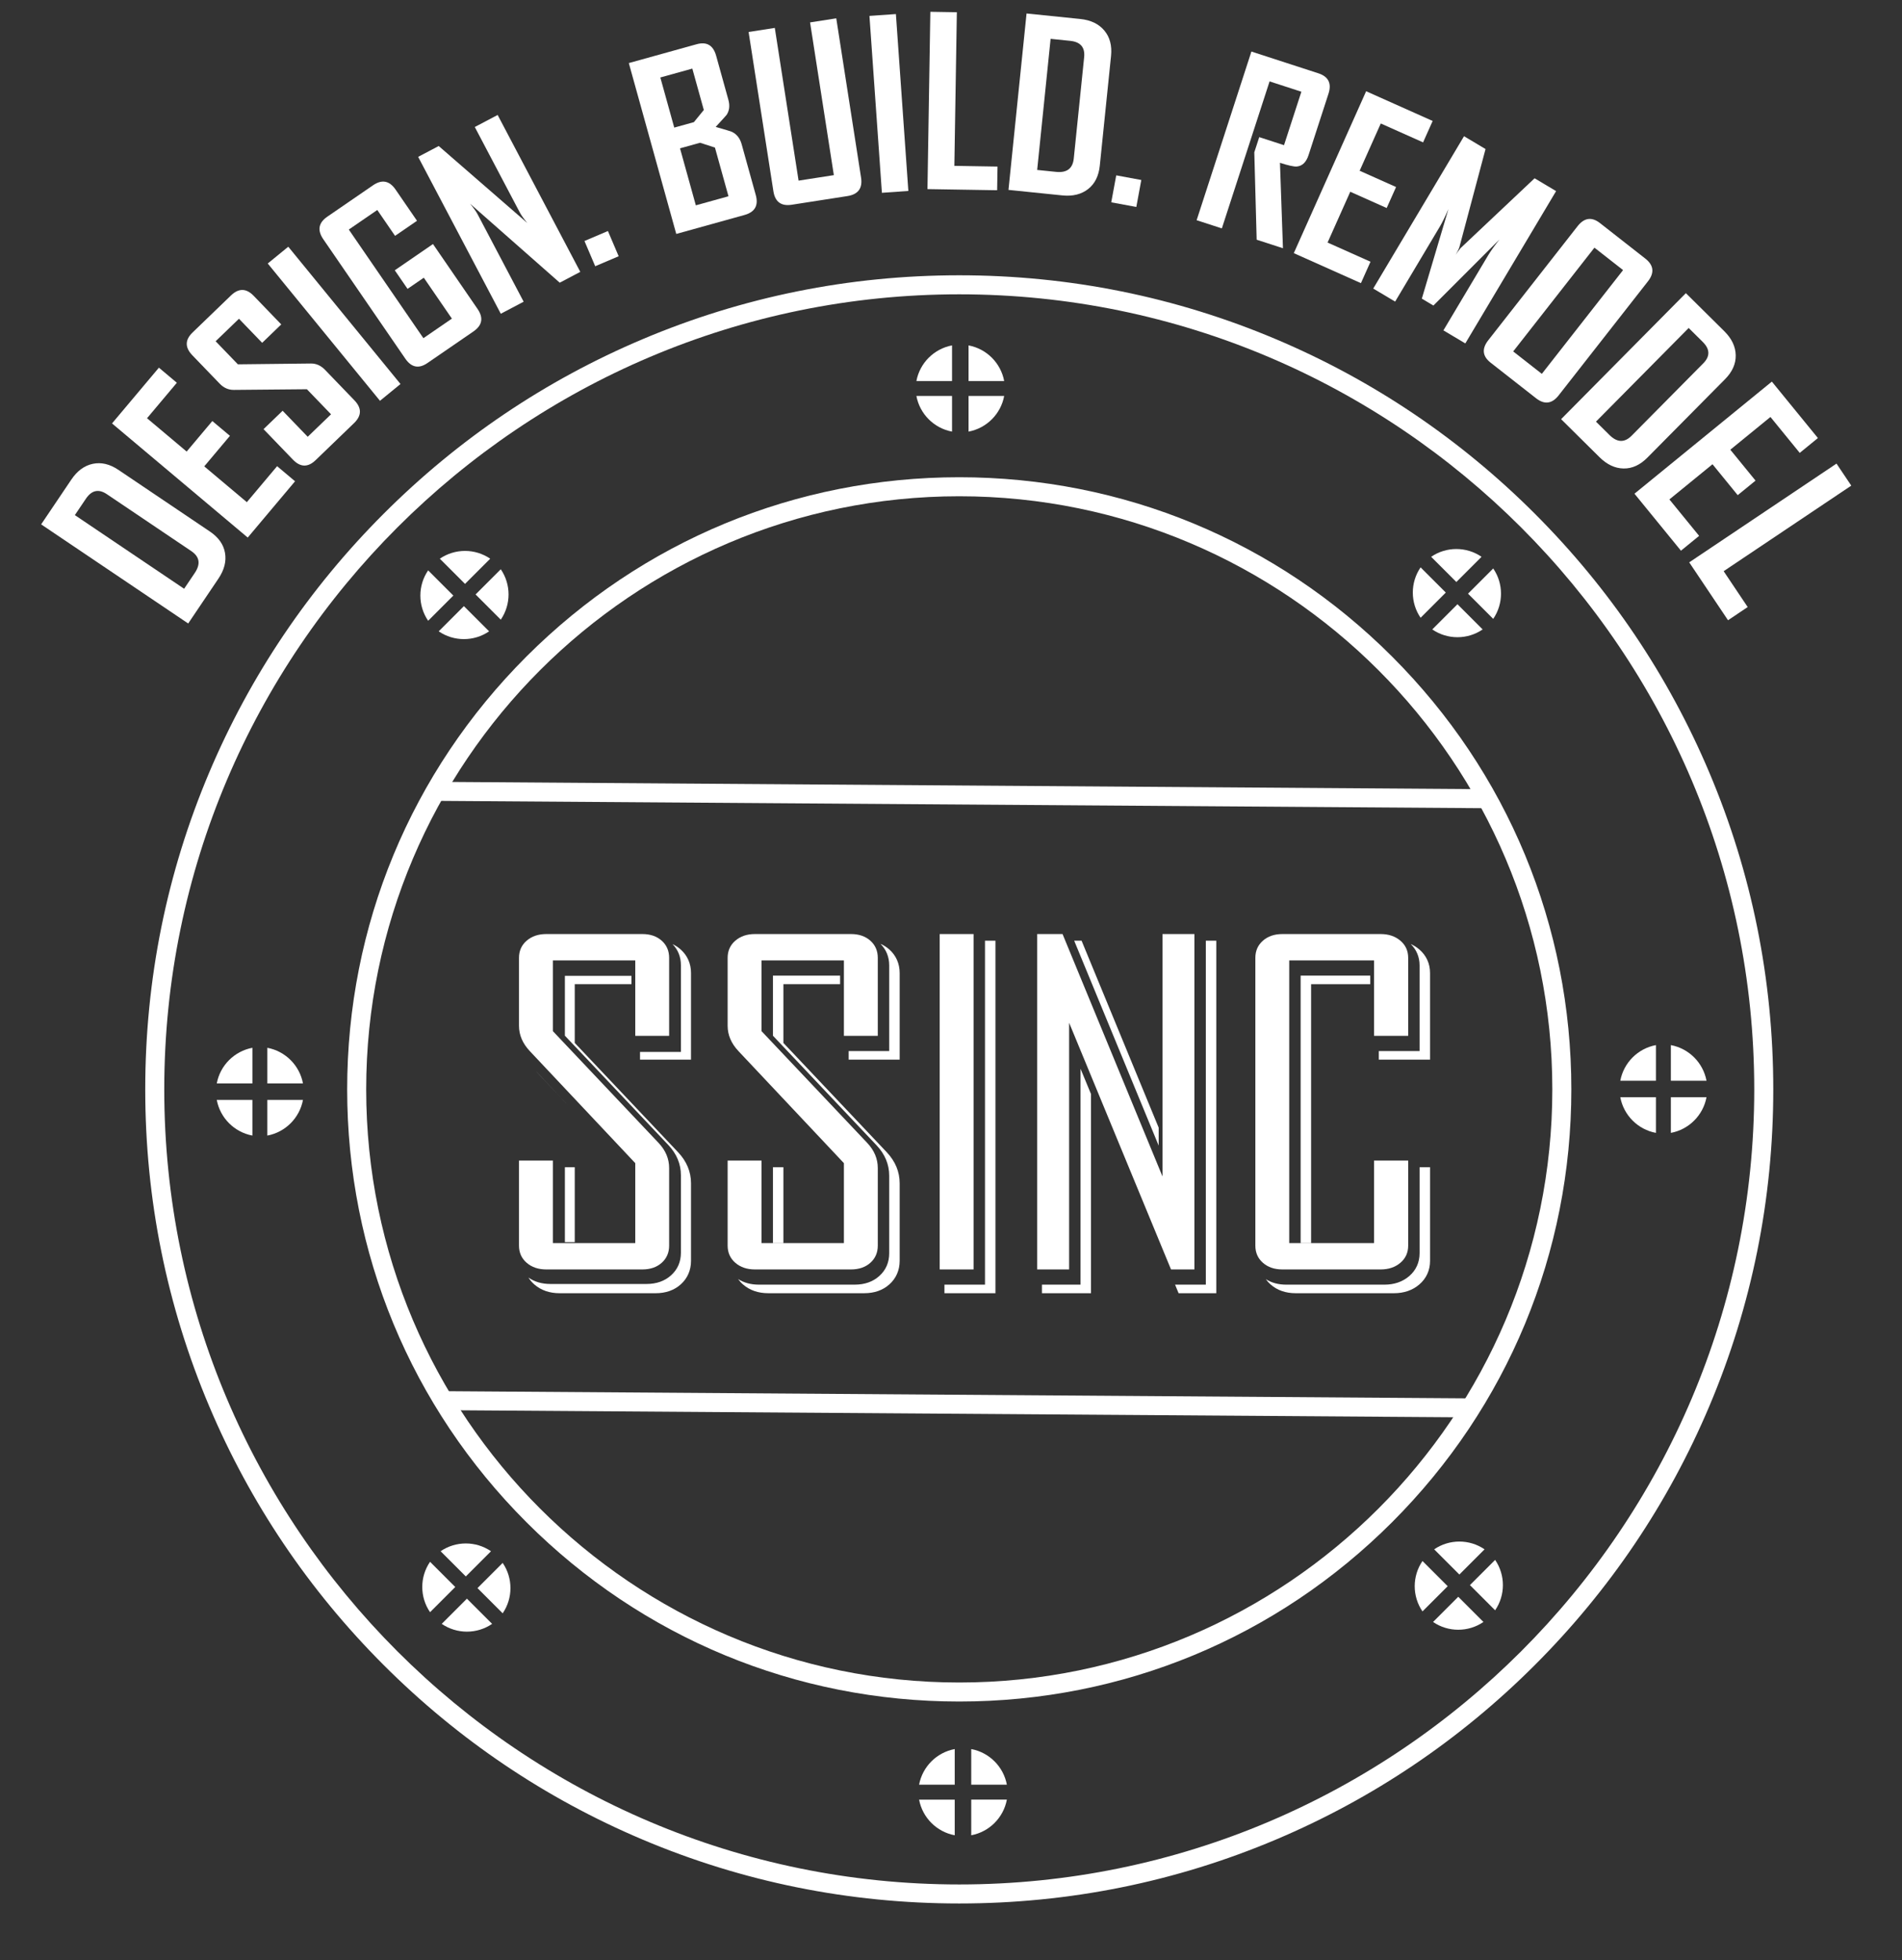 <?xml version="1.0" encoding="UTF-8" standalone="no"?>
<svg
   xmlns:dc="http://purl.org/dc/elements/1.1/"
   xmlns:cc="http://creativecommons.org/ns#"
   xmlns:rdf="http://www.w3.org/1999/02/22-rdf-syntax-ns#"
   xmlns:svg="http://www.w3.org/2000/svg"
   xmlns="http://www.w3.org/2000/svg"
   xmlns:xlink="http://www.w3.org/1999/xlink"
   xml:space="preserve"
   enable-background="new 0 0 1000 1030.45"
   viewBox="0 0 1000 1030.45"
   height="1030.45px"
   width="1000px"
   y="0px"
   x="0px"
   id="Layer_1"
   version="1.1"><rect x="0" y="0" width="1000" height="1030.45" fill="#333333" stroke="none"/><defs
   id="defs337" />

<g
   id="g24">
	<defs
   id="defs7">
		<rect
   height="1030.447"
   width="1000"
   y="0.003"
   id="SVGID_1_" />
	</defs>
	<clipPath
   id="SVGID_2_">
		<use
   id="use9"
   overflow="visible"
   xlink:href="#SVGID_1_" />
	</clipPath>
	<g
   id="g14"
   clip-path="url(#SVGID_2_)">
		<path
   id="path12"
   d="M504.34,1000.685c-57.774,0-113.823-11.316-166.59-33.635c-50.964-21.557-96.733-52.414-136.036-91.718    s-70.162-85.072-91.718-136.037c-22.318-52.767-33.635-108.815-33.635-166.59s11.316-113.823,33.635-166.59    c21.556-50.964,52.415-96.733,91.718-136.037s85.072-70.162,136.036-91.717c52.767-22.318,108.815-33.635,166.59-33.635    s113.824,11.316,166.591,33.635c50.964,21.556,96.733,52.414,136.036,91.717c39.304,39.303,70.162,85.072,91.718,136.037    c22.318,52.766,33.635,108.815,33.635,166.59s-11.316,113.823-33.635,166.59c-21.556,50.965-52.414,96.733-91.718,136.037    c-39.303,39.304-85.072,70.161-136.036,91.718C618.164,989.368,562.114,1000.685,504.34,1000.685z M504.34,154.727    c-230.474,0-417.979,187.504-417.979,417.979c0,230.475,187.504,417.979,417.979,417.979    c230.475,0,417.979-187.505,417.979-417.979C922.319,342.231,734.814,154.727,504.34,154.727z"
   fill="#FFFFFF" />
	</g>
	<g
   id="g18"
   clip-path="url(#SVGID_2_)">
		<path
   id="path16"
   d="M504.341,894.517c-85.959,0-166.773-33.475-227.555-94.256c-60.782-60.782-94.256-141.597-94.256-227.556    s33.474-166.772,94.256-227.555c60.782-60.782,141.596-94.256,227.555-94.256c85.958,0,166.772,33.474,227.554,94.256    c60.782,60.782,94.257,141.596,94.257,227.555c0,85.959-33.475,166.773-94.257,227.556    C671.113,861.042,590.299,894.517,504.341,894.517z M504.341,260.895c-171.934,0-311.812,139.877-311.812,311.811    c0,171.934,139.878,311.812,311.812,311.812c171.933,0,311.811-139.878,311.811-311.812    C816.151,400.772,676.273,260.895,504.341,260.895z"
   fill="#FFFFFF" />
	</g>
	<g
   id="g22"
   clip-path="url(#SVGID_2_)">
		<path
   id="path20"
   d="M110.339,279.42c4.545,3.063,7.199,6.817,7.965,11.259c0.766,4.443-0.395,8.954-3.479,13.531    l-15.881,23.563l-77.31-52.103l15.881-23.563c3.085-4.577,6.847-7.334,11.285-8.271c4.438-0.936,8.93,0.127,13.475,3.19    L110.339,279.42z M100.589,289.73l-44.41-29.93c-4.313-2.908-7.991-2.105-11.031,2.406l-5.793,8.596l57.45,38.719l5.593-8.299    C105.571,296.513,104.97,292.683,100.589,289.73z"
   fill="#FFFFFF" />
	</g>
</g>
<g
   id="g28">
	<path
   id="path26"
   d="M155.129,253.016l-24.883,29.59l-71.353-60.002l24.652-29.316l9.438,7.936l-15.682,18.647l20.836,17.521   l13.495-16.048l9.255,7.783l-13.495,16.048L129.779,264l15.911-18.921L155.129,253.016z"
   fill="#FFFFFF" />
</g>
<g
   id="g32">
	<path
   id="path30"
   d="M186.315,210.437c3.942,4.089,3.882,8.091-0.179,12.004l-20.199,19.473   c-4.032,3.886-8.018,3.785-11.96-0.304l-15.421-15.997l10.037-9.674l13.188,13.681l12.266-11.824l-12.691-13.167l-38.471,0.347   c-2.809,0.005-5.261-1.08-7.355-3.253l-14.388-14.925c-3.969-4.117-3.938-8.119,0.095-12.005l20.199-19.473   c4.061-3.913,8.049-3.84,11.961,0.22l14.471,15.011l-10.035,9.674l-12.197-12.652l-12.266,11.824l11.699,12.137l38.389-0.433   c2.781-0.034,5.261,1.08,7.438,3.338L186.315,210.437z"
   fill="#FFFFFF" />
</g>
<g
   id="g36">
	<path
   id="path34"
   d="M210.569,201.884l-10.792,8.822l-59.004-72.18l10.792-8.822L210.569,201.884z"
   fill="#FFFFFF" />
</g>
<g
   id="g40">
	<path
   id="path38"
   d="M251.083,162.424c3.216,4.682,2.481,8.63-2.199,11.845l-24.159,16.592   c-4.551,3.125-8.434,2.347-11.648-2.334l-43.1-62.756c-3.238-4.714-2.533-8.667,2.116-11.86l24.013-16.491   c4.681-3.215,8.641-2.466,11.878,2.249l11.264,16.401l-11.54,7.925l-9.341-13.602l-14.978,10.286l39.222,57.109l14.978-10.286   l-14.771-21.508l-8.545,5.868l-6.711-9.772l20.084-13.793L251.083,162.424z"
   fill="#FFFFFF" />
</g>
<g
   id="g44">
	<path
   id="path42"
   d="M305.093,142.925l-10.805,5.691l-47.111-41.502c1.86,2.252,3.169,4.099,3.928,5.539l24.21,45.958   l-12.017,6.33l-43.45-82.483l10.805-5.691l46.557,40.449c-1.86-2.252-3.169-4.098-3.928-5.54l-23.654-44.904l12.016-6.33   L305.093,142.925z"
   fill="#FFFFFF" />
</g>
<g
   id="g48">
	<path
   id="path46"
   d="M325.27,134.71l-12.332,5.253l-5.649-13.263l12.331-5.253L325.27,134.71z"
   fill="#FFFFFF" />
</g>
<g
   id="g50">
</g>
<g
   id="g88">
	<defs
   id="defs53">
		<rect
   height="1030.447"
   width="1000"
   y="0.003"
   id="SVGID_3_" />
	</defs>
	<clipPath
   id="SVGID_4_">
		<use
   id="use55"
   overflow="visible"
   xlink:href="#SVGID_3_" />
	</clipPath>
	<g
   id="g60"
   clip-path="url(#SVGID_4_)">
		<path
   id="path58"
   d="M397.356,102.534c1.52,5.473-0.457,8.968-5.929,10.487l-35.873,9.963l-24.947-89.828l35.644-9.899    c5.318-1.477,8.744,0.539,10.274,6.049l6.424,23.131c0.851,3.062,0.553,5.7-0.894,7.914c-0.204,0.304-2.13,2.426-5.774,6.365    c5.328,1.529,8.164,2.39,8.507,2.583c2.565,1.225,4.284,3.406,5.155,6.543L397.356,102.534z M370.037,57.817l-6.041-21.754    l-16.817,4.67l7.316,26.346l10.332-2.87L370.037,57.817z M383.007,103.181l-7.109-25.6l-7.813-2.529l-10.561,2.933l8.321,29.961    L383.007,103.181z"
   fill="#FFFFFF" />
	</g>
	<g
   id="g64"
   clip-path="url(#SVGID_4_)">
		<path
   id="path62"
   d="M452.709,93.34c0.874,5.612-1.515,8.857-7.165,9.737l-29.254,4.555c-5.572,0.868-8.795-1.504-9.669-7.116    l-13.033-83.7l13.773-2.145l12.502,80.287l18.541-2.887l-12.502-80.287l13.773-2.145L452.709,93.34z"
   fill="#FFFFFF" />
	</g>
	<g
   id="g68"
   clip-path="url(#SVGID_4_)">
		<path
   id="path66"
   d="M477.576,100.384l-13.905,0.979l-6.549-92.997l13.904-0.979L477.576,100.384z"
   fill="#FFFFFF" />
	</g>
	<g
   id="g72"
   clip-path="url(#SVGID_4_)">
		<path
   id="path70"
   d="M524.258,100.011l-36.63-0.594l1.511-93.215l13.938,0.226l-1.309,80.767l22.693,0.368L524.258,100.011z"
   fill="#FFFFFF" />
	</g>
	<g
   id="g76"
   clip-path="url(#SVGID_4_)">
		<path
   id="path74"
   d="M578.233,87.083c-0.559,5.452-2.616,9.563-6.174,12.332s-8.082,3.873-13.572,3.311l-28.268-2.896    l9.502-92.742l28.268,2.896c5.49,0.563,9.695,2.58,12.612,6.053c2.918,3.473,4.098,7.936,3.539,13.387L578.233,87.083z     M564.545,83.345l5.458-53.274c0.53-5.175-1.911-8.04-7.323-8.595l-10.312-1.057l-7.061,68.919l9.956,1.021    C560.912,90.938,564.006,88.6,564.545,83.345z"
   fill="#FFFFFF" />
	</g>
	<g
   id="g80"
   clip-path="url(#SVGID_4_)">
		<path
   id="path78"
   d="M597.434,108.801l-13.181-2.436l2.62-14.176l13.18,2.436L597.434,108.801z"
   fill="#FFFFFF" />
	</g>
	<g
   id="g82"
   clip-path="url(#SVGID_4_)">
	</g>
	<g
   id="g86"
   clip-path="url(#SVGID_4_)">
		<path
   id="path84"
   d="M674.528,130.507l-13.824-4.489l-1.242-45.938l2.594-7.988l13.031,4.231l9.126-28.102l-16.715-5.428    l-25.095,77.281l-13.258-4.306l28.793-88.669l35.185,11.425c5.326,1.729,7.105,5.313,5.34,10.753l-10.469,32.238    c-1.215,3.739-3.266,5.746-6.151,6.02c-1.544,0.125-4.507-0.523-8.888-1.946L674.528,130.507z"
   fill="#FFFFFF" />
	</g>
</g>
<g
   id="g92">
	<path
   id="path90"
   d="M715.527,148.854l-35.297-15.771l38.033-85.117l34.973,15.627l-5.031,11.258l-22.244-9.939l-11.107,24.854   l19.145,8.555l-4.934,11.041l-19.145-8.555l-11.932,26.704l22.57,10.086L715.527,148.854z"
   fill="#FFFFFF" />
</g>
<g
   id="g96">
	<path
   id="path94"
   d="M770.408,180.543l-11.514-6.863l23.546-39.502c1.24-2.081,3.207-4.839,5.901-8.273l-34.706,34.725   l-6.089-3.63l13.982-47.076c-1.78,4.071-3.27,7.114-4.469,9.126l-23.547,39.504l-11.513-6.863l47.732-80.081l11.309,6.741   l-13.795,51.765c-0.149,0.56-0.769,1.831-1.858,3.815c0.508-0.852,1.332-2.002,2.473-3.449l38.971-36.76l11.309,6.74   L770.408,180.543z"
   fill="#FFFFFF" />
</g>
<g
   id="g100">
	<path
   id="path98"
   d="M819.482,207.854c-3.502,4.473-7.473,4.969-11.912,1.492l-23.826-18.658   c-4.347-3.403-4.77-7.34-1.268-11.812l46.938-59.94c3.525-4.502,7.461-5.052,11.809-1.648l23.825,18.658   c4.439,3.477,4.897,7.466,1.372,11.969L819.482,207.854z M810.637,196.539l42.714-54.547l-15.056-11.789l-42.713,54.547   L810.637,196.539z"
   fill="#FFFFFF" />
</g>
<g
   id="g104">
	<path
   id="path102"
   d="M866.153,240.564c-3.855,3.895-8.038,5.804-12.545,5.729c-4.509-0.075-8.724-2.056-12.646-5.939   l-20.192-19.992l65.593-66.25l20.191,19.992c3.923,3.884,5.931,8.093,6.023,12.628c0.093,4.534-1.789,8.75-5.645,12.645   L866.153,240.564z M857.84,229.064l37.68-38.057c3.66-3.696,3.557-7.46-0.31-11.288l-7.366-7.292l-48.743,49.232l7.112,7.041   C850.248,232.696,854.124,232.818,857.84,229.064z"
   fill="#FFFFFF" />
</g>
<g
   id="g108">
	<path
   id="path106"
   d="M883.779,289.506l-24.441-29.956l72.235-58.937l24.215,29.679l-9.554,7.796l-15.402-18.879l-21.094,17.211   l13.256,16.247l-9.37,7.645l-13.256-16.247l-22.663,18.49l15.629,19.155L883.779,289.506z"
   fill="#FFFFFF" />
</g>
<g
   id="g176">
	<defs
   id="defs111">
		<rect
   height="1030.447"
   width="1000"
   y="0.003"
   id="SVGID_5_" />
	</defs>
	<clipPath
   id="SVGID_6_">
		<use
   id="use113"
   overflow="visible"
   xlink:href="#SVGID_5_" />
	</clipPath>
	<g
   id="g118"
   clip-path="url(#SVGID_6_)">
		<path
   id="path116"
   d="M908.527,326.067l-20.4-30.431l77.437-51.913l7.763,11.578l-67.096,44.98l12.639,18.853L908.527,326.067z"
   fill="#FFFFFF" />
	</g>
	<g
   id="g122"
   clip-path="url(#SVGID_6_)">
		<path
   id="path120"
   d="M282.357,563.755l17.609,18.706l-18.111-19.279C282.026,563.37,282.179,563.566,282.357,563.755"
   fill="#FFFFFF" />
	</g>
	<g
   id="g126"
   clip-path="url(#SVGID_6_)">
		<rect
   id="rect124"
   height="39.374"
   width="5.18"
   fill="#FFFFFF"
   y="613.629"
   x="297" />
	</g>
	<g
   id="g130"
   clip-path="url(#SVGID_6_)">
		<path
   id="path128"
   d="M357.896,499.178c-1.292-1.153-2.722-2.093-4.285-2.817c2.903,2.986,4.389,6.724,4.389,11.149v45.494    h-21.505v4.054h26.813v-45.509C363.309,506.621,361.438,502.344,357.896,499.178"
   fill="#FFFFFF" />
	</g>
	<g
   id="g134"
   clip-path="url(#SVGID_6_)">
		<path
   id="path132"
   d="M302.18,548.288v-30.889H332v-4.396h-35v31.48l54.407,57.487c4.377,4.653,6.593,9.999,6.593,15.894v40.669    c0,4.843-1.762,8.869-5.237,11.973c-3.345,2.983-7.662,4.498-12.83,4.498h-50.58c-4.474,0-8.34-1.137-11.524-3.372    c0.84,1.332,1.876,2.558,3.13,3.643c3.52,3.045,7.981,4.589,13.261,4.589h50.492c5.304,0,9.74-1.559,13.186-4.637    c3.539-3.163,5.41-7.439,5.41-12.369v-40.785c0-6.041-2.264-11.513-6.74-16.272L302.18,548.288z"
   fill="#FFFFFF" />
	</g>
	<g
   id="g138"
   clip-path="url(#SVGID_6_)">
		<path
   id="path136"
   d="M467.595,499.178c-1.396-1.246-2.961-2.229-4.673-2.975c3.03,3.018,4.585,6.822,4.585,11.346v45.009    h-21.313v4.5h26.813v-45.509C473.007,506.621,471.137,502.344,467.595,499.178"
   fill="#FFFFFF" />
	</g>
	<g
   id="g142"
   clip-path="url(#SVGID_6_)">
		<rect
   id="rect140"
   height="39.877"
   width="5.5"
   fill="#FFFFFF"
   y="613.629"
   x="406.379" />
	</g>
	<g
   id="g146"
   clip-path="url(#SVGID_6_)">
		<path
   id="path144"
   d="M411.879,548.288v-30.889h29.815v-4.5h-35.315v31.588l54.524,57.655c4.385,4.665,6.604,10.021,6.604,15.93    v40.785c0,4.853-1.764,8.888-5.243,11.996c-3.351,2.994-7.675,4.51-12.853,4.51h-50.492c-4.176,0-7.812-1.003-10.869-2.952    c0.741,1.031,1.603,1.993,2.608,2.863c3.52,3.045,7.981,4.589,13.261,4.589h50.492c5.304,0,9.74-1.559,13.186-4.637    c3.539-3.163,5.41-7.439,5.41-12.369v-40.785c0-6.041-2.264-11.513-6.74-16.272L411.879,548.288z"
   fill="#FFFFFF" />
	</g>
	<g
   id="g150"
   clip-path="url(#SVGID_6_)">
		<polygon
   id="polygon148"
   points="517.871,494.542 517.871,675.364 496.558,675.364 496.558,679.864 523.371,679.864     523.371,494.542   "
   fill="#FFFFFF" />
	</g>
	<g
   id="g154"
   clip-path="url(#SVGID_6_)">
		<polygon
   id="polygon152"
   points="568.106,561.847 568.106,675.364 547.819,675.364 547.819,679.864 573.606,679.864     573.606,575.16   "
   fill="#FFFFFF" />
	</g>
	<g
   id="g158"
   clip-path="url(#SVGID_6_)">
		<polygon
   id="polygon156"
   points="609.189,602.273 609.189,592.836 568.658,494.542 564.768,494.542   "
   fill="#FFFFFF" />
	</g>
	<g
   id="g162"
   clip-path="url(#SVGID_6_)">
		<polygon
   id="polygon160"
   points="633.978,494.542 633.978,675.364 617.807,675.364 619.664,679.864 639.478,679.864     639.478,494.542   "
   fill="#FFFFFF" />
	</g>
	<g
   id="g166"
   clip-path="url(#SVGID_6_)">
		<polygon
   id="polygon164"
   points="683.828,512.9 683.828,653.506 689.328,653.506 689.328,517.399 720.426,517.399 720.426,512.9       "
   fill="#FFFFFF" />
	</g>
	<g
   id="g170"
   clip-path="url(#SVGID_6_)">
		<path
   id="path168"
   d="M746.367,658.858c0,4.819-1.904,8.989-5.508,12.059c-3.468,2.951-7.832,4.447-12.974,4.447H676.24    c-4.136,0-7.729-0.984-10.738-2.896c0.717,1.001,1.549,1.936,2.514,2.783c3.48,3.061,7.93,4.613,13.225,4.613h51.646    c5.264,0,9.737-1.536,13.298-4.567c3.718-3.167,5.684-7.468,5.684-12.438v-49.229h-5.5V658.858z"
   fill="#FFFFFF" />
	</g>
	<g
   id="g174"
   clip-path="url(#SVGID_6_)">
		<path
   id="path172"
   d="M746.182,499.107c-1.357-1.155-2.852-2.09-4.467-2.808c3.038,2.979,4.652,6.836,4.652,11.249v45.01    h-21.441v4.5h26.941v-45.51C751.867,506.579,749.902,502.276,746.182,499.107"
   fill="#FFFFFF" />
	</g>
</g>
<g
   id="g188">
	<path
   id="path178"
   d="M351.809,654.857c0,3.681-1.304,6.686-3.909,9.014c-2.607,2.328-6.003,3.492-10.188,3.492H287.22   c-4.187,0-7.625-1.164-10.316-3.492c-2.691-2.328-4.037-5.333-4.037-9.014v-44.729h17.813v43.377h43.315v-42.024l-55.362-58.812   c-3.845-4.057-5.767-8.524-5.767-13.407v-35.715c0-3.679,1.346-6.684,4.037-9.013c2.691-2.327,6.129-3.493,10.316-3.493h50.492   c4.185,0,7.581,1.166,10.188,3.493c2.605,2.329,3.909,5.334,3.909,9.013v41.01h-17.813v-39.658H290.68v37.18l55.618,58.812   c3.672,3.906,5.511,8.3,5.511,13.182V654.857z"
   fill="#FFFFFF" />
	<path
   id="path180"
   d="M461.508,654.857c0,3.681-1.304,6.686-3.909,9.014c-2.607,2.328-6.003,3.492-10.188,3.492h-50.492   c-4.187,0-7.625-1.164-10.316-3.492c-2.691-2.328-4.037-5.333-4.037-9.014v-44.729h17.813v43.377h43.315v-42.024l-55.362-58.812   c-3.845-4.057-5.767-8.524-5.767-13.407v-35.715c0-3.679,1.346-6.684,4.037-9.013c2.691-2.327,6.129-3.493,10.316-3.493h50.492   c4.185,0,7.581,1.166,10.188,3.493c2.605,2.329,3.909,5.334,3.909,9.013v41.01h-17.813v-39.658h-43.315v37.18l55.618,58.812   c3.672,3.906,5.511,8.3,5.511,13.182V654.857z"
   fill="#FFFFFF" />
	<path
   id="path182"
   d="M511.871,667.363h-17.813V491.042h17.813V667.363z"
   fill="#FFFFFF" />
	<path
   id="path184"
   d="M627.978,667.363h-12.303l-53.568-129.678v129.678h-16.787V491.042h13.327l52.543,127.425V491.042h16.788   V667.363z"
   fill="#FFFFFF" />
	<path
   id="path186"
   d="M740.368,654.857c0,3.681-1.368,6.686-4.102,9.014c-2.735,2.328-6.195,3.492-10.38,3.492h-51.646   c-4.188,0-7.605-1.164-10.252-3.492c-2.649-2.328-3.973-5.333-3.973-9.014v-151.31c0-3.679,1.323-6.684,3.973-9.013   c2.646-2.327,6.064-3.493,10.252-3.493h51.646c4.185,0,7.645,1.166,10.38,3.493c2.733,2.329,4.102,5.334,4.102,9.013v41.01h-17.941   v-39.658h-44.598v148.606h44.598v-43.377h17.941V654.857z"
   fill="#FFFFFF" />
</g>
<g
   id="g332">
	<defs
   id="defs191">
		<rect
   height="1030.447"
   width="1000"
   y="0.003"
   id="SVGID_7_" />
	</defs>
	<clipPath
   id="SVGID_8_">
		<use
   id="use193"
   overflow="visible"
   xlink:href="#SVGID_7_" />
	</clipPath>
	<g
   id="g198"
   clip-path="url(#SVGID_8_)">
		<rect
   id="rect196"
   height="10"
   width="554.744"
   fill="#FFFFFF"
   transform="matrix(1 0.007 -0.007 1 2.945 -3.542)"
   y="412.961"
   x="228.926" />
	</g>
	<g
   id="g202"
   clip-path="url(#SVGID_8_)">
		<rect
   id="rect200"
   height="10"
   width="540.346"
   fill="#FFFFFF"
   transform="matrix(1 0.007 -0.007 1 5.194 -3.514)"
   y="733.237"
   x="233.005" />
	</g>
	<g
   id="g206"
   clip-path="url(#SVGID_8_)">
		<path
   id="path204"
   d="M500.544,208.17H481.81c1.773,9.487,9.248,16.961,18.734,18.735V208.17z"
   fill="#FFFFFF" />
	</g>
	<g
   id="g210"
   clip-path="url(#SVGID_8_)">
		<path
   id="path208"
   d="M509.225,226.905c9.485-1.774,16.96-9.248,18.734-18.735h-18.734V226.905z"
   fill="#FFFFFF" />
	</g>
	<g
   id="g214"
   clip-path="url(#SVGID_8_)">
		<path
   id="path212"
   d="M509.225,200.319h18.734c-1.774-9.487-9.249-16.961-18.734-18.735V200.319z"
   fill="#FFFFFF" />
	</g>
	<g
   id="g218"
   clip-path="url(#SVGID_8_)">
		<path
   id="path216"
   d="M500.544,181.583c-9.486,1.774-16.961,9.249-18.734,18.735h18.734V181.583z"
   fill="#FFFFFF" />
	</g>
	<g
   id="g222"
   clip-path="url(#SVGID_8_)">
		<path
   id="path220"
   d="M501.957,946.093h-18.734c1.774,9.485,9.249,16.961,18.734,18.734V946.093z"
   fill="#FFFFFF" />
	</g>
	<g
   id="g226"
   clip-path="url(#SVGID_8_)">
		<path
   id="path224"
   d="M510.639,964.827c9.485-1.773,16.96-9.249,18.733-18.734h-18.733V964.827z"
   fill="#FFFFFF" />
	</g>
	<g
   id="g230"
   clip-path="url(#SVGID_8_)">
		<path
   id="path228"
   d="M510.639,938.24h18.733c-1.773-9.485-9.248-16.96-18.733-18.733V938.24z"
   fill="#FFFFFF" />
	</g>
	<g
   id="g234"
   clip-path="url(#SVGID_8_)">
		<path
   id="path232"
   d="M501.957,919.506c-9.485,1.774-16.96,9.248-18.734,18.734h18.734V919.506z"
   fill="#FFFFFF" />
	</g>
	<g
   id="g238"
   clip-path="url(#SVGID_8_)">
		<path
   id="path236"
   d="M140.555,578.252v18.734c9.487-1.772,16.961-9.249,18.735-18.734H140.555z"
   fill="#FFFFFF" />
	</g>
	<g
   id="g242"
   clip-path="url(#SVGID_8_)">
		<path
   id="path240"
   d="M159.291,569.572c-1.774-9.485-9.249-16.96-18.735-18.734v18.734H159.291z"
   fill="#FFFFFF" />
	</g>
	<g
   id="g246"
   clip-path="url(#SVGID_8_)">
		<path
   id="path244"
   d="M132.704,569.572v-18.734c-9.487,1.774-16.961,9.249-18.735,18.734H132.704z"
   fill="#FFFFFF" />
	</g>
	<g
   id="g250"
   clip-path="url(#SVGID_8_)">
		<path
   id="path248"
   d="M113.969,578.252c1.774,9.485,9.248,16.962,18.735,18.734v-18.734H113.969z"
   fill="#FFFFFF" />
	</g>
	<g
   id="g254"
   clip-path="url(#SVGID_8_)">
		<path
   id="path252"
   d="M878.478,576.839v18.734c9.487-1.773,16.961-9.249,18.735-18.734H878.478z"
   fill="#FFFFFF" />
	</g>
	<g
   id="g258"
   clip-path="url(#SVGID_8_)">
		<path
   id="path256"
   d="M897.213,568.157c-1.774-9.483-9.248-16.96-18.735-18.732v18.732H897.213z"
   fill="#FFFFFF" />
	</g>
	<g
   id="g262"
   clip-path="url(#SVGID_8_)">
		<path
   id="path260"
   d="M870.627,568.157v-18.732c-9.487,1.772-16.961,9.248-18.735,18.732H870.627z"
   fill="#FFFFFF" />
	</g>
	<g
   id="g266"
   clip-path="url(#SVGID_8_)">
		<path
   id="path264"
   d="M851.892,576.839c1.774,9.485,9.248,16.961,18.735,18.734v-18.734H851.892z"
   fill="#FFFFFF" />
	</g>
	<g
   id="g270"
   clip-path="url(#SVGID_8_)">
		<path
   id="path268"
   d="M251.041,834.894l13.247,13.247c5.454-7.963,5.453-18.532,0.001-26.494L251.041,834.894z"
   fill="#FFFFFF" />
	</g>
	<g
   id="g274"
   clip-path="url(#SVGID_8_)">
		<path
   id="path272"
   d="M258.15,815.507c-7.962-5.451-18.533-5.452-26.495,0.002l13.247,13.246L258.15,815.507z"
   fill="#FFFFFF" />
	</g>
	<g
   id="g278"
   clip-path="url(#SVGID_8_)">
		<path
   id="path276"
   d="M239.351,834.307l-13.248-13.246c-5.453,7.962-5.453,18.532,0,26.494L239.351,834.307z"
   fill="#FFFFFF" />
	</g>
	<g
   id="g282"
   clip-path="url(#SVGID_8_)">
		<path
   id="path280"
   d="M232.242,853.692c7.961,5.453,18.532,5.453,26.495,0l-13.247-13.246L232.242,853.692z"
   fill="#FFFFFF" />
	</g>
	<g
   id="g286"
   clip-path="url(#SVGID_8_)">
		<path
   id="path284"
   d="M771.831,312.104l13.247,13.247c5.454-7.962,5.453-18.533,0.001-26.495L771.831,312.104z"
   fill="#FFFFFF" />
	</g>
	<g
   id="g290"
   clip-path="url(#SVGID_8_)">
		<path
   id="path288"
   d="M778.94,292.718c-7.962-5.453-18.532-5.454-26.495,0l13.247,13.248L778.94,292.718z"
   fill="#FFFFFF" />
	</g>
	<g
   id="g294"
   clip-path="url(#SVGID_8_)">
		<path
   id="path292"
   d="M760.141,311.518l-13.247-13.247c-5.453,7.962-5.453,18.533,0,26.495L760.141,311.518z"
   fill="#FFFFFF" />
	</g>
	<g
   id="g298"
   clip-path="url(#SVGID_8_)">
		<path
   id="path296"
   d="M753.031,330.903c7.962,5.453,18.533,5.453,26.495,0l-13.247-13.248L753.031,330.903z"
   fill="#FFFFFF" />
	</g>
	<g
   id="g302"
   clip-path="url(#SVGID_8_)">
		<path
   id="path300"
   d="M767.279,827.755l13.247-13.246c-7.963-5.453-18.533-5.453-26.495,0L767.279,827.755z"
   fill="#FFFFFF" />
	</g>
	<g
   id="g306"
   clip-path="url(#SVGID_8_)">
		<path
   id="path304"
   d="M747.894,820.646c-5.453,7.963-5.454,18.533,0,26.495l13.247-13.247L747.894,820.646z"
   fill="#FFFFFF" />
	</g>
	<g
   id="g310"
   clip-path="url(#SVGID_8_)">
		<path
   id="path308"
   d="M766.692,839.446l-13.247,13.246c7.962,5.454,18.533,5.453,26.495,0L766.692,839.446z"
   fill="#FFFFFF" />
	</g>
	<g
   id="g314"
   clip-path="url(#SVGID_8_)">
		<path
   id="path312"
   d="M786.078,846.555c5.453-7.962,5.453-18.531,0-26.494l-13.247,13.246L786.078,846.555z"
   fill="#FFFFFF" />
	</g>
	<g
   id="g318"
   clip-path="url(#SVGID_8_)">
		<path
   id="path316"
   d="M244.489,306.965l13.247-13.247c-7.962-5.454-18.533-5.453-26.495-0.001L244.489,306.965z"
   fill="#FFFFFF" />
	</g>
	<g
   id="g322"
   clip-path="url(#SVGID_8_)">
		<path
   id="path320"
   d="M225.104,299.856c-5.453,7.962-5.453,18.533,0,26.495l13.248-13.247L225.104,299.856z"
   fill="#FFFFFF" />
	</g>
	<g
   id="g326"
   clip-path="url(#SVGID_8_)">
		<path
   id="path324"
   d="M243.903,318.655l-13.247,13.247c7.962,5.454,18.533,5.453,26.495,0.001L243.903,318.655z"
   fill="#FFFFFF" />
	</g>
	<g
   id="g330"
   clip-path="url(#SVGID_8_)">
		<path
   id="path328"
   d="M263.289,325.765c5.453-7.961,5.454-18.532,0-26.495l-13.248,13.247L263.289,325.765z"
   fill="#FFFFFF" />
	</g>
</g>
</svg>